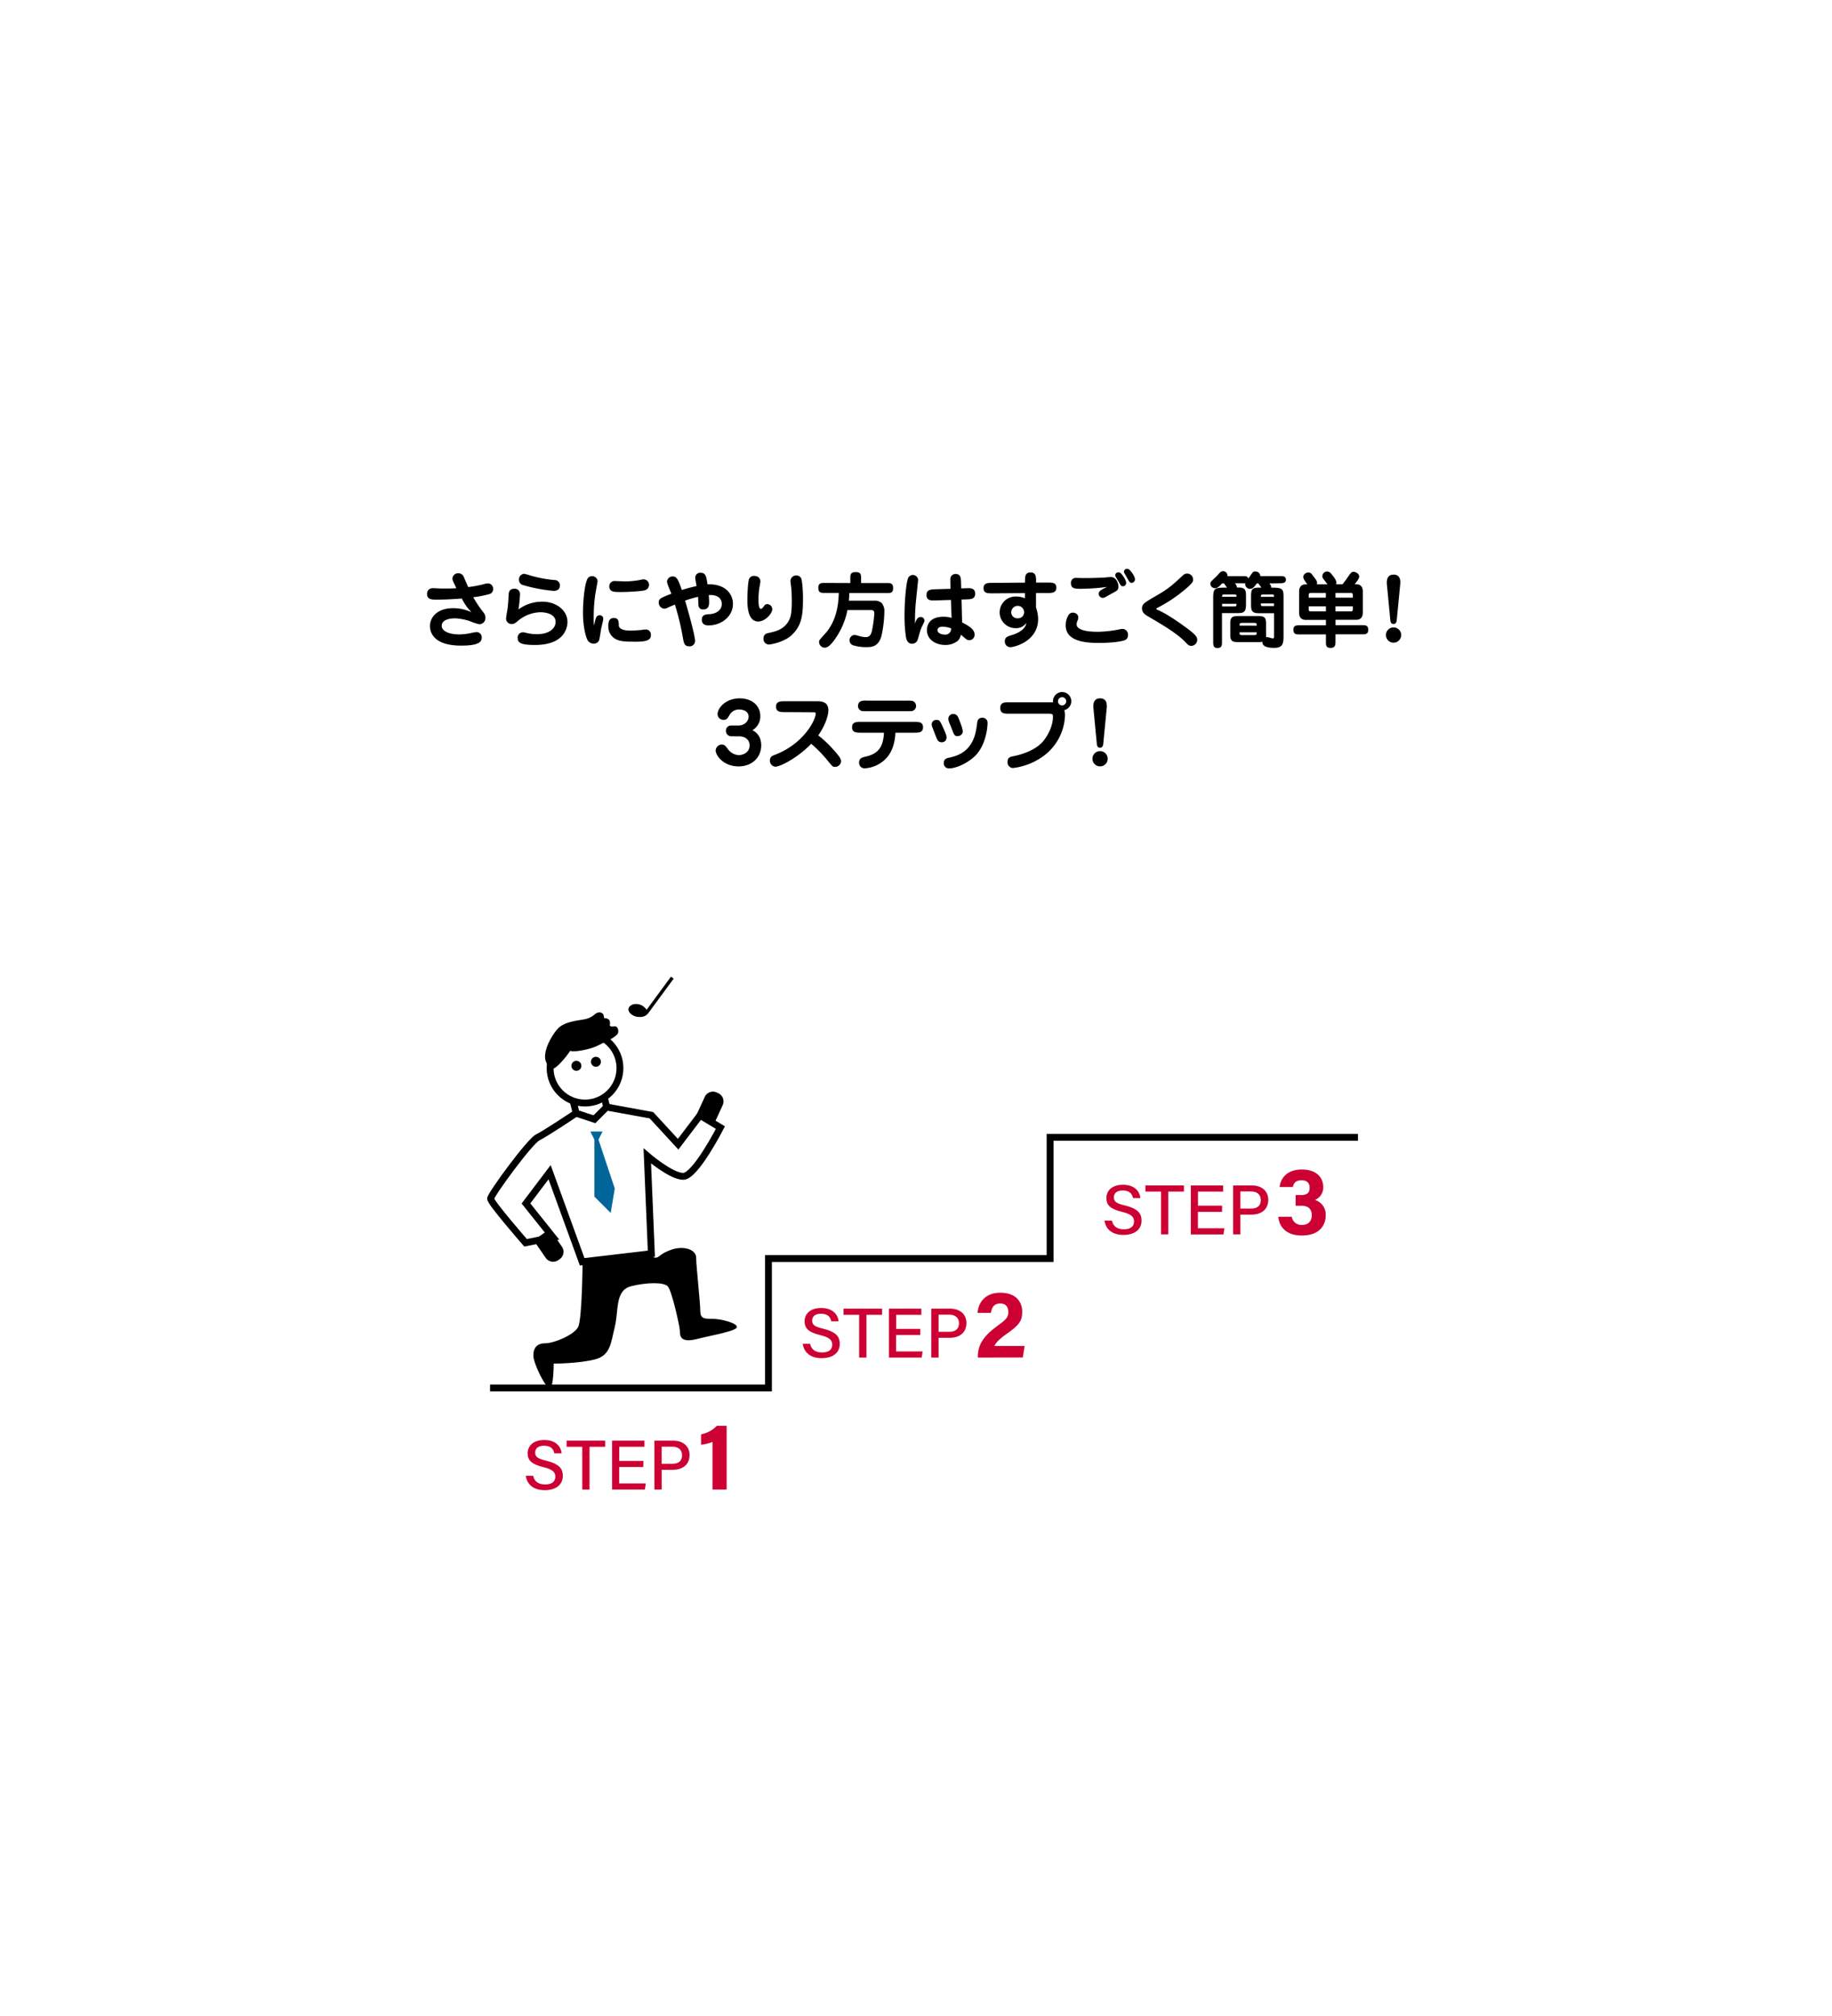 <svg xmlns="http://www.w3.org/2000/svg" viewBox="0 0 800 880"><defs><style>.cls-1,.cls-4{fill:#fff;}.cls-2{fill:none;}.cls-2,.cls-4{stroke:#000;stroke-miterlimit:10;stroke-width:3px;}.cls-3{fill:#c03;}.cls-5{fill:#069;}</style></defs><g id="レイヤー_4" data-name="レイヤー 4"><rect class="cls-1" x="-1574" y="-3764" width="6049" height="7188"/></g><g id="レイヤー_2" data-name="レイヤー 2"><path d="M197.58,252.63a2.47,2.47,0,0,1,2.63-2.41,2.54,2.54,0,0,1,2.38,1.76c.28.69,1.58,3.68,1.87,4.29a56.09,56.09,0,0,0,6.51-1.19,9.3,9.3,0,0,1,2.06-.43,2.28,2.28,0,0,1,2.3,2.41,2.2,2.2,0,0,1-1.62,2.27,47.23,47.23,0,0,1-7.06,1.37,55.89,55.89,0,0,0,3.57,5.47c1.33,1.69,1.76,2.23,1.76,3.45a2.73,2.73,0,0,1-2.7,2.88,22.31,22.31,0,0,1-3.81-1.26,23.39,23.39,0,0,0-6.7-1.33c-.79,0-5.87,0-5.87,3.28,0,2.16,2.85,3.74,7.78,3.74a26.43,26.43,0,0,0,5.22-.65,13.81,13.81,0,0,1,2.3-.36,2.26,2.26,0,0,1,2.16,2.49c0,2.37-2.73,3.41-9,3.41-12.85,0-13.61-6.65-13.61-8.53,0-3.78,3.13-7.81,10.08-7.81a18.68,18.68,0,0,1,8.06,1.77,23.63,23.63,0,0,1-4.24-6c-5.15.43-9.47.5-10.87.5-2.13,0-4.29,0-4.29-2.45a2.38,2.38,0,0,1,2.38-2.55l.57,0c.8,0,1.84.15,4.25.15,1.87,0,3.74,0,5.58-.15C197.76,253.57,197.58,253.21,197.58,252.63Z"/><path d="M236.86,262.64c6.23,0,10.94,3.92,10.94,8.85,0,2-.9,10.05-14.22,10.05-6,0-7.52-.94-7.52-3A2.3,2.3,0,0,1,228.4,276a4.64,4.64,0,0,1,1.08.18,19.83,19.83,0,0,0,4.89.65c5.69,0,8.25-2.67,8.25-5.37,0-3.81-5.11-4.21-6.52-4.21a15.77,15.77,0,0,0-9.82,3.68c-1.08.93-1.73,1.47-2.85,1.47A2.39,2.39,0,0,1,221,270c0-.72.57-3.78.65-4.4.28-2.48.32-3.24.46-5.83,0-.9.15-2.77,2.42-2.77a2.28,2.28,0,0,1,2.55,2.34,57.29,57.29,0,0,1-.68,6.7A17.31,17.31,0,0,1,236.86,262.64Zm4.86-4.72a68,68,0,0,1-13.28-2.52,2.29,2.29,0,0,1-1.8-2.34,2.39,2.39,0,0,1,2.26-2.59,20.9,20.9,0,0,1,2.63.72,52.93,52.93,0,0,0,10.69,2,2.29,2.29,0,0,1,2.27,2.49C244.49,257.92,242.11,257.92,241.72,257.92Z"/><path d="M261.88,268.58a1.44,1.44,0,0,1,1.55,1.47c0,.8-.9,4.11-1,4.83s-.58,4.07-.86,4.71a2.38,2.38,0,0,1-2.31,1.34,3,3,0,0,1-2.84-1.8c-.36-.72-1.84-4.79-1.84-11.77,0-5.91.87-13.11,2.09-14.94a2.2,2.2,0,0,1,1.76-.9,2.33,2.33,0,0,1,2.52,2.09c0,.43-1,5.57-1.11,6.62a70.54,70.54,0,0,0-.58,9.82,15.6,15.6,0,0,0,.18,3C260.08,269.66,260.4,268.58,261.88,268.58Zm8.35,4.39c.07,2.23,4.07,2.3,5,2.3,1.72,0,4.24-.21,5.18-.32a10.28,10.28,0,0,1,1.55-.18,2.23,2.23,0,0,1,2.27,2.41c0,1.59-.65,2.92-6.3,2.92-4.86,0-7.85,0-10.08-1.8a6.08,6.08,0,0,1-2.2-4.83c0-1.47,0-3.7,2.45-3.7C270.09,269.77,270.16,271.13,270.23,273Zm-2-19.36c.22,0,4.39.18,5.15.18a38.7,38.7,0,0,0,6-.62,8.3,8.3,0,0,1,1.8-.29,2.43,2.43,0,0,1,.36,4.79c-2.12.54-8.6.76-10.33.76-3.2,0-5.15,0-5.15-2.63A2.29,2.29,0,0,1,268.25,253.61Z"/><path d="M309.65,262.86c0,.9,0,3.16-2.52,3.16a1.86,1.86,0,0,1-2.12-1.87c-.08-.57-.11-3.1-.18-3.63a46.93,46.93,0,0,0-5.66,1.65c3.1,10.58,4.36,16.27,4.36,17.57a2.36,2.36,0,0,1-2.66,2.37c-1.95,0-2.2-1.4-2.56-3.13a112.31,112.31,0,0,0-3.6-15.08c-1.87.79-2.09.86-3.38,1.48a2.71,2.71,0,0,1-1.23.32,2.64,2.64,0,0,1-2.44-2.7c0-1.66.82-2,5.5-3.82-.28-.82-1.9-4.46-1.9-5.25a2.45,2.45,0,0,1,2.62-2.3c1.59,0,2.34,1.43,3.86,5.9,2.12-.65,3.41-1,6.44-1.73-.22-1.15-.58-3.17-.58-3.49A2.18,2.18,0,0,1,306,250c2.23,0,2.52,2,2.95,5.07,8-.32,11.12,4.46,11.12,8.5,0,5.54-5.07,9.43-10.69,9.43-2.23,0-2.91-1.16-2.91-2.52,0-2.27,2-2.31,3.27-2.38,2.09-.07,5.44-1.19,5.44-4.46,0-.54,0-4.21-5.69-3.89A29.14,29.14,0,0,1,309.65,262.86Z"/><path d="M337.23,266c0,1.69-3,5.29-6.12,5.29-4.61,0-4.75-6.77-4.75-9.61,0-2.34.25-7.63.71-8.85a2.23,2.23,0,0,1,2.13-1.44c2,0,2.84,1.15,2.84,2.37,0,.54-.47,2.92-.54,3.42-.18,1.62-.29,3.35-.29,4.47,0,.93,0,4.13,1.05,4.13.39,0,.54-.18,1.37-1.22a1.6,1.6,0,0,1,2.08-.72A2.19,2.19,0,0,1,337.23,266Zm8.53,11.2c-3.39,3.13-9.18,4.14-9.94,4.14a2.39,2.39,0,0,1-2.41-2.6,2.22,2.22,0,0,1,1.94-2.37c3.14-.69,6.7-1.44,8.86-5,1-1.73,1.55-3.31,1.55-9,0-.83-.07-4.61-.29-6.3-.07-.43-.29-2.16-.29-2.48a2.45,2.45,0,0,1,2.7-2.38,2.25,2.25,0,0,1,1.94,1.15c.58,1.08.83,6.66.83,8.14C350.65,267.64,350.47,272.79,345.76,277.15Z"/><path d="M371.32,254.5v-1.87c0-1.73,0-2.91,2.34-2.91s2.37,1.18,2.37,2.91v1.87h11.09c1.73,0,2.88,0,2.88,2.24s-1.3,2.12-2.88,2.12H370.85c0,1.87-.11,2.77-.18,3.35h11.48a4.29,4.29,0,0,1,2.85,1,5.51,5.51,0,0,1,1.18,3.89,51.31,51.31,0,0,1-1.33,10.76c-1.44,4.61-4.42,4.61-6.51,4.61a18.12,18.12,0,0,1-5.4-.69,2.32,2.32,0,0,1,.11-4.6,6.62,6.62,0,0,1,2,.43,12.41,12.41,0,0,0,2.91.5c1.59,0,2.38-.75,2.84-2.95a52.11,52.11,0,0,0,1-7.41c0-1.44-.87-1.44-1.48-1.44H370.06a32.64,32.64,0,0,1-4.9,11.87c-1.55,2.31-3.31,4.54-5,4.54a2.53,2.53,0,0,1-2.49-2.48c0-.76.25-1,2.45-3.42,4.36-4.75,6-10.95,6.16-18h-6.05c-1.69,0-2.88,0-2.88-2.27,0-2.09,1.29-2.09,2.88-2.09Z"/><path d="M402,269.33a1.61,1.61,0,0,1,1.7,1.55c0,.72-1.12,2.52-1.51,3.57-.58,1.51-1.08,3.74-1.41,4.64a2.55,2.55,0,0,1-2.48,1.91c-2.05,0-2.49-1.95-2.67-2.81a60.11,60.11,0,0,1-.64-9.61c0-7,.79-14.62,1.62-16.38a2.3,2.3,0,0,1,4.32.86c0,.33-1,9.44-1.12,11.2-.15,2-.29,5.11-.25,8C400,270.7,400.66,269.33,402,269.33Zm13-14.86c0-1.59-.08-2.23.25-2.77a2.33,2.33,0,0,1,2.05-1.16c2.3,0,2.34,2,2.37,3.82l.08,2.48,2.16-.07c1.87-.07,3.92-.14,3.92,2.41,0,2.31-1.87,2.38-3.74,2.45l-2.2.07.25,10c4.43,2.2,5.44,3.75,5.44,5.29a2.3,2.3,0,0,1-2.34,2.45c-.87,0-1.15-.25-3.64-2.41a4.76,4.76,0,0,1-1.33,2.67,8.53,8.53,0,0,1-5.58,1.83c-3.89,0-7.92-2.23-7.92-6.48,0-1.29.43-5.83,7.2-5.83a10.85,10.85,0,0,1,3.57.51l-.29-7.85-6.73.21c-1.88.07-3.93.15-3.93-2.41,0-2.3,1.87-2.37,3.75-2.45l6.73-.21Zm-3.39,19.08c-2.16,0-2.23,1.29-2.23,1.51,0,1.26,1.66,1.94,3.13,1.94a2.5,2.5,0,0,0,2.81-2.73A11.81,11.81,0,0,0,411.6,273.55Z"/><path d="M447.6,253.71c0-1.87,0-3.85,2.41-3.85s2.42,2,2.42,3.85v.58l5,0c2.06,0,3.86,0,3.86,2.23s-1.88,2.34-3.82,2.34l-5.07,0v6.3a15.57,15.57,0,0,1,.93,5c0,9.86-10.51,12.34-12.06,12.34a2.42,2.42,0,0,1-2.48-2.55c0-1.84,1.19-2.16,3.06-2.74,4.61-1.37,6.19-3.71,6.3-5.25a5.34,5.34,0,0,1-4.54,2.23,6.9,6.9,0,1,1,.15-13.79,9.69,9.69,0,0,1,3.81.76V258.9l-14.25.1c-2,0-3.82,0-3.82-2.26s1.73-2.31,3.78-2.31l14.29-.11Zm-6,13.61a2.58,2.58,0,0,0,2.77,2.56,2.63,2.63,0,0,0,2.85-2.6,2.81,2.81,0,0,0-5.62,0Z"/><path d="M470.86,269.55a3,3,0,0,1-.36,1.41,4.45,4.45,0,0,0-.36,1.54c0,2.88,5.83,3.28,9.18,3.28a50.9,50.9,0,0,0,9.25-1,5.81,5.81,0,0,1,1.51-.25,2.45,2.45,0,0,1,2.48,2.67,2.18,2.18,0,0,1-1.65,2.33c-2.59.87-8.1,1.12-11,1.12-6.77,0-14.54-1-14.54-7.7a8.63,8.63,0,0,1,1.29-4.57,2.11,2.11,0,0,1,2-.94C469,267.39,470.86,267.79,470.86,269.55Zm1.4-12.53c-2.73,0-4.6,0-4.6-2.48a2.07,2.07,0,0,1,2.3-2.27c.65,0,2.7.07,3.24.07,2.77,0,5.72-.07,8.46-.21.54,0,2.91-.25,3.38-.25,2.59,0,3.35,3,3.35,4.1,0,1.58-.43,1.8-3.1,3.2-.43.26-2.3,1.3-2.7,1.52a2.56,2.56,0,0,1-1.11.28,1.79,1.79,0,0,1-1.69-1.83c0-1.12,1-1.73,3.7-2.95A92.58,92.58,0,0,1,472.26,257Zm19.51-2.59a1.44,1.44,0,0,1-1.44,1.48c-.75,0-.86-.22-2-2.27a21.37,21.37,0,0,1-1.22-2.09,1.3,1.3,0,0,1-.11-.47,1.34,1.34,0,0,1,1.41-1.26,1.18,1.18,0,0,1,.64.15C489.76,250.29,491.77,253.1,491.77,254.43Zm3.85-1.55a1.49,1.49,0,0,1-1.47,1.52c-.76,0-.9-.26-2.09-2.34s-1.26-2.2-1.26-2.52a1.29,1.29,0,0,1,1.33-1.23,1.81,1.81,0,0,1,.76.18C493.72,248.93,495.62,251.59,495.62,252.88Z"/><path d="M505.35,266.13c2.19,1,5.25,2.45,12.74,7.92,4.21,3.1,4.72,4.1,4.72,5.29a2.66,2.66,0,0,1-2.56,2.59c-1,0-1.48-.43-2.59-1.62-3.71-3.92-10.94-8.1-16.09-11.12-1.37-.79-2.88-1.69-2.88-3.6s1-2.52,6.23-5.54,6.8-4.43,11.51-8.78A2.6,2.6,0,0,1,521,253c0,.76,0,1.37-3.49,4.28a63.72,63.72,0,0,1-12,8c-.15.07-.58.32-.58.46S505.06,266,505.35,266.13Z"/><path d="M554.34,254.65c.9,1.19.79,1.58.72,1.87,1.76,0,3.82,0,4.57.68s.87,1.37.87,3.64v16.49c0,3.31-.11,5.47-4.07,5.47-2.84,0-5.36-.58-5.15-2.67a9.76,9.76,0,0,1-2.27.15H541.1c-2.31,0-3.86,0-3.86-3v-5.36c0-3,1.52-3,3.86-3H549c2.31,0,3.86,0,3.86,3v5.36a4.42,4.42,0,0,1,0,.9c.11,0,.29-.07.5-.07.44,0,2,.54,2.41.54.58,0,.58-.22.58-1.19v-9.79h-6.59c-3.13,0-3.45-1.12-3.45-3.89v-3.63c0-3.64,1-3.64,4.53-3.64l-1.36-1.87h-.65c-1.26,1.87-2.09,2.41-2.92,2.41a2.13,2.13,0,0,1-2.16-1.94,3,3,0,0,1,.07-.51,8.52,8.52,0,0,1-1.33,0h-3.2c.61.83.86,1.26.83,1.87H541c3.1,0,3.1,1.69,3.1,3.85v3.53c0,3.78-1.3,3.78-4.43,3.78h-6.05V280c0,1.58,0,2.87-2,2.87-1.84,0-1.84-1.44-1.84-2.87V260.88c0-3.86.61-4.36,4.79-4.36h1.26c-.76-1-.83-1.15-1.33-1.87h-.83c-1.69,1.87-2.41,2.12-3.13,2.12a2.05,2.05,0,0,1-2-2,1.4,1.4,0,0,1,.43-1c.32-.4,2.23-2.16,2.63-2.6,1.29-1.47,1.65-1.83,2.41-1.83a1.92,1.92,0,0,1,2,2.16h6.44c1.62,0,2.31,0,2.7,1,.29-.4,1.66-2.38,1.77-2.52a1.25,1.25,0,0,1,1.18-.51,2.05,2.05,0,0,1,2.24,2h8.38c1.44,0,2.81,0,2.81,1.54s-1.4,1.59-2.81,1.59ZM535,259.51c-1.08,0-1.34,0-1.34,1h6.3c0-.5,0-.76-.21-.9s-.51-.14-1.16-.14Zm3.7,5.22c1.19,0,1.26-.18,1.26-1.15h-6.3v1.15Zm10.08,8.38v-.21c0-1-.39-1-1.55-1h-4.39c-1.44,0-1.54.11-1.54,1.18ZM541.28,276v.29c0,.94.43.94,1.54.94h4.39c1.52,0,1.55-.11,1.55-1.23Zm10.54-16.48c-1.15,0-1.22.14-1.22,1h5.72v-.14c0-.9-.14-.9-1.37-.9Zm4.5,3.88H550.6c0,1.08,0,1.16,1.11,1.16h4.61Z"/><path d="M570.9,255.08c-.64-.83-1.8-2.41-1.8-3.2,0-1.3,1.44-2,2.24-2a1.85,1.85,0,0,1,1.58.86c1.51,2,2.23,2.77,2.23,3.67a1.46,1.46,0,0,1-.14.65h4.68c-1.05-1.37-1.3-1.69-1.77-2.34a1.8,1.8,0,0,1-.47-1.26,2.07,2.07,0,0,1,2.06-2,2.32,2.32,0,0,1,1.87,1.08c2.09,2.45,2.19,3.31,2.19,3.85a1.46,1.46,0,0,1-.14.65h2.81a31.22,31.22,0,0,0,2-2.66c1.72-2.49,1.94-2.78,2.88-2.78.64,0,2.41.65,2.41,2.09,0,.76-.58,1.51-1.94,3.35h.68c2.45,0,2.84,1.91,2.84,3.1v9.32c0,1.44-.57,3.09-2.84,3.09h-9.07v2.34h11.41c1.69,0,2.88,0,2.88,2.09,0,1.91-1.41,1.91-2.88,1.91H583.18v2.92c0,1.58,0,3-2.13,3S579,281.5,579,279.81v-2.88H567.7c-1.73,0-2.88,0-2.88-2.09,0-1.91,1.37-1.91,2.88-1.91H579v-2.34h-8.82c-2.49,0-2.88-1.9-2.88-3.09v-9.32c0-1.44.57-3.1,2.88-3.1Zm8.07,5.8v-2.06h-6.59a.79.79,0,0,0-.9.76v1.3Zm-7.49,3.81v1.44c0,.25.14.76.9.76H579v-2.2Zm19.29-3.81v-1.3a.79.79,0,0,0-.9-.76h-6.69v2.06Zm-7.59,3.81v2.2h6.69c.76,0,.9-.51.9-.76v-1.44Z"/><path d="M611.87,277.18a3.33,3.33,0,1,1-3.35-3.31A3.33,3.33,0,0,1,611.87,277.18Zm-1.94-6.48c-.11,1.05-.51,1.69-1.41,1.69s-1.29-.61-1.4-1.69l-1.48-15.55c-.18-1.76.07-4.32,2.88-4.32s3.13,2.27,2.92,4.32Z"/><path d="M319.37,321.39A2.32,2.32,0,0,1,317,319a2.19,2.19,0,0,1,2.09-2.3h3.31c2.85,0,4.5-2,4.5-3.86,0-2.44-2.48-3.13-4-3.13a4.67,4.67,0,0,0-4.39,2.49c-.94,1.61-1.33,2-2.41,2a2.48,2.48,0,0,1-2.74-2.48c0-2.74,3.6-6.88,9.65-6.88,5.32,0,9,3.13,9,7.78a6.94,6.94,0,0,1-3.45,6.12c1.08.57,3.85,2.08,3.85,6.66,0,5-3.82,9.14-9.9,9.14-6.52,0-10-4.75-10-7A2.76,2.76,0,0,1,315.2,325c1.15,0,1.58.54,2.66,2a6.25,6.25,0,0,0,4.82,2.62c1.77,0,4.65-1.18,4.65-4.21s-2.63-4-4.47-4Z"/><path d="M342.74,310.84c-1.84,0-3.86,0-3.86-2.37s2-2.38,3.86-2.38h14.32c2.84,0,4.68,1.05,4.68,4,0,.79-.36,5.11-4.43,10.91a45.51,45.51,0,0,1,6.45,6.05c3.16,3.45,3.52,4.39,3.52,5.29a2.62,2.62,0,0,1-2.62,2.41c-1,0-1.08-.07-3.42-2.95a55.31,55.31,0,0,0-7-7.13c-6.37,6.55-13.75,10-15.62,10a2.58,2.58,0,0,1-2.42-2.7c0-1.62,1.05-2.06,2-2.41,13-4.9,18-15.55,18-18,0-.65-.29-.65-1.15-.65Z"/><path d="M375.93,319.84c-1.84,0-3.85,0-3.85-2.37s2-2.38,3.85-2.38h23.29c1.83,0,3.85,0,3.85,2.38s-2,2.37-3.85,2.37H391c-.22,5.33-1.87,9.11-4.46,11.63a14.23,14.23,0,0,1-8.93,3.92,2.37,2.37,0,0,1-2.45-2.55c0-1.88,1.23-2.2,3.1-2.63,4.75-1.15,7.45-3.6,7.74-10.37Zm20.26-14a8.57,8.57,0,0,1,2.41.18,2.29,2.29,0,0,1,.36,4.07c-.5.36-1.18.36-2.77.36H378.48c-1.58,0-2.23,0-2.73-.36a2.26,2.26,0,0,1-1.08-1.95,2.34,2.34,0,0,1,1-1.94,5.54,5.54,0,0,1,2.77-.36Z"/><path d="M411.24,324c-1.54,0-1.9-.9-2.66-2.81-1.55-4-1.73-4.43-1.73-4.93a1.93,1.93,0,0,1,2.09-2c1.37,0,1.55.32,3.24,4.1,1.15,2.59,1.15,3,1.15,3.6A2,2,0,0,1,411.24,324Zm15.59,4.86c-3.2,3.85-9.18,6.55-12.27,6.55a2.2,2.2,0,0,1-2.42-2.34c0-1.84,1.37-2.13,2.2-2.31,4.1-.86,9.14-2.66,11.37-9.82a34.92,34.92,0,0,0,1-5.37c.1-.79.32-2.26,2.23-2.26a2.15,2.15,0,0,1,2.3,2.3C431.22,318.37,430.28,324.63,426.83,328.81Zm-8.6-7.53c-1.41,0-1.59-.5-2.67-3.34-.18-.47-1-2.45-1.15-2.89a3.85,3.85,0,0,1-.29-1.36,2.12,2.12,0,0,1,2.13-2.09c1.62,0,2.12,1.3,2.48,2.19.9,2.31,1.69,4.29,1.69,5.62A2.11,2.11,0,0,1,418.23,321.28Z"/><path d="M440.62,311.53c-1.94,0-3.82,0-3.82-2.49s1.88-2.48,3.82-2.48h19.22a4,4,0,1,1,4.9,3.42,7.37,7.37,0,0,1,.32,2.45,23,23,0,0,1-8.75,17.1,28.17,28.17,0,0,1-14,5.72,2.48,2.48,0,0,1-2.34-2.74c0-1.94,1.36-2.19,2.66-2.44,1.8-.36,9.14-2,12.89-6.52,2.55-3.09,4.28-7.2,4.28-10.62,0-1,0-1.4-1.95-1.4Zm23.18-7.2a1.8,1.8,0,1,0,0,3.6,1.8,1.8,0,1,0,0-3.6Z"/><path d="M483.71,331.18a3.33,3.33,0,1,1-3.35-3.31A3.33,3.33,0,0,1,483.71,331.18Zm-1.94-6.48c-.11,1.05-.51,1.69-1.41,1.69s-1.29-.61-1.4-1.69l-1.48-15.55c-.18-1.76.07-4.32,2.88-4.32s3.13,2.27,2.92,4.32Z"/><polyline class="cls-2" points="214 605.86 335.57 605.86 335.57 549.37 458.56 549.37 458.56 496.45 593 496.45"/><path class="cls-3" d="M232.82,644.2c.56,2.48,2.27,3.78,5.24,3.78,3.17,0,4.44-1.45,4.44-3.38s-1.05-3.18-5.21-4.18c-5.18-1.25-6.87-3-6.87-6,0-3.28,2.43-5.85,7.25-5.85,5.19,0,7.31,3,7.6,5.82h-3.21c-.35-1.79-1.45-3.32-4.5-3.32-2.46,0-3.86,1.1-3.86,3s1.15,2.66,4.84,3.55c6.1,1.48,7.23,3.83,7.23,6.62,0,3.53-2.62,6.23-7.92,6.23s-7.79-2.89-8.25-6.28Z"/><path class="cls-3" d="M254.26,631.54h-6.82v-2.68h16.82v2.68h-6.82V650.2h-3.18Z"/><path class="cls-3" d="M280.91,640.37H270.38v7.15H282l-.4,2.68H267.28V628.86h14.13v2.68h-11v6.15h10.53Z"/><path class="cls-3" d="M285.75,628.86H294c4.23,0,7.11,2.36,7.11,6.28,0,4.25-3.09,6.44-7.27,6.44h-4.9v8.62h-3.18Zm3.18,10.1h4.68c2.77,0,4.24-1.32,4.24-3.74s-1.74-3.74-4.14-3.74h-4.78Z"/><path class="cls-3" d="M311.14,650.2V629.41a18.3,18.3,0,0,1-5,1.21v-4.51a13.15,13.15,0,0,0,6.9-3.73h4.27V650.2Z"/><path class="cls-3" d="M353.74,586.58c.56,2.48,2.27,3.78,5.25,3.78,3.16,0,4.43-1.45,4.43-3.38s-1.05-3.18-5.21-4.18c-5.17-1.25-6.86-3-6.86-6,0-3.28,2.42-5.85,7.24-5.85,5.19,0,7.32,3,7.61,5.82H363c-.35-1.78-1.45-3.32-4.5-3.32-2.46,0-3.85,1.1-3.85,3s1.14,2.66,4.83,3.55c6.11,1.48,7.24,3.83,7.24,6.63,0,3.52-2.63,6.22-7.93,6.22s-7.79-2.89-8.25-6.28Z"/><path class="cls-3" d="M375.18,573.92h-6.82v-2.68h16.83v2.68h-6.82v18.66h-3.19Z"/><path class="cls-3" d="M401.84,582.75H391.3v7.15h11.58l-.4,2.68H388.2V571.24h14.14v2.68h-11v6.15h10.54Z"/><path class="cls-3" d="M406.67,571.24h8.24c4.23,0,7.11,2.36,7.11,6.29,0,4.24-3.09,6.43-7.27,6.43h-4.89v8.62h-3.19Zm3.19,10.1h4.67c2.77,0,4.25-1.31,4.25-3.74s-1.74-3.73-4.14-3.73h-4.78Z"/><path class="cls-3" d="M427,592.58v-.38c0-4.84,2.18-8.78,8.19-13.17,3.93-2.86,5.12-3.86,5.12-6.28s-1.17-3.77-3.51-3.77c-2.73,0-3.71,1.67-4.09,4.09h-5.84c.4-4.8,3.54-8.79,9.93-8.79,7.14,0,9.59,4.25,9.59,8.41s-1.75,6-6.86,9.6c-3.43,2.41-4.81,4-5.28,5.25h13.17l-.76,5Z"/><path class="cls-3" d="M485.54,532.81c.56,2.48,2.27,3.78,5.24,3.78,3.17,0,4.44-1.45,4.44-3.38S494.17,530,490,529c-5.18-1.25-6.86-3-6.86-6,0-3.27,2.42-5.84,7.24-5.84,5.19,0,7.32,3,7.61,5.82h-3.22c-.35-1.79-1.45-3.32-4.5-3.32-2.46,0-3.86,1.09-3.86,3s1.15,2.66,4.84,3.54c6.11,1.48,7.24,3.84,7.24,6.63,0,3.53-2.63,6.22-7.93,6.22s-7.79-2.88-8.25-6.27Z"/><path class="cls-3" d="M507,520.14h-6.82v-2.68H517v2.68h-6.82v18.67H507Z"/><path class="cls-3" d="M533.64,529H523.1v7.15h11.58l-.4,2.68H520V517.46h14.13v2.68h-11v6.15h10.54Z"/><path class="cls-3" d="M538.47,517.46h8.24c4.23,0,7.11,2.37,7.11,6.29,0,4.25-3.09,6.44-7.27,6.44h-4.9v8.62h-3.18Zm3.18,10.1h4.68c2.77,0,4.24-1.31,4.24-3.74s-1.73-3.73-4.13-3.73h-4.79Z"/><path class="cls-3" d="M558.77,518.15c.4-3.42,2.81-7.65,9.76-7.65,6.44,0,9.3,3.64,9.3,7.57a5.82,5.82,0,0,1-3.44,5.64v.12a6.67,6.67,0,0,1,4.52,6.71c0,4-2.44,8.77-10.43,8.77-7.45,0-10-4.49-10.26-8.17h5.88a4.19,4.19,0,0,0,4.55,3.54c2.8,0,4.18-1.8,4.18-4.25s-1.32-4.12-4.56-4.12h-2.5v-4.66H568c2.77,0,3.89-.92,3.89-3.25,0-1.91-1.13-3.2-3.53-3.2-2.82,0-3.49,1.58-3.8,2.95Z"/><polygon class="cls-4" points="252.55 489.84 250.35 480.86 263.64 478.02 265.85 486.88 252.55 489.84"/><circle class="cls-4" cx="255.47" cy="466.24" r="15.25"/><path d="M249,458.68s1,.68,6.15-.39,6.33-2.23,9.88-3.83c1.59-.72,4-2.17,4.68-3.2s.15-3.59-1.56-3.24-1.89-.5-1.89-.5.5-1.88-.53-2.56a2.69,2.69,0,0,0-1.88-.49l-.27-1.28c-.26-1.28-2.15-1.78-3.68-.57a9.32,9.32,0,0,1-4.85,2.34c-2.56.53-8.71.92-11.59,4.19s-6.76,10.31-5,14.4,3.27,2.88,3.27,2.88.85-.18,3-2.42A40.75,40.75,0,0,0,249,458.68Z"/><circle cx="251.7" cy="465.24" r="2.18"/><circle cx="260.23" cy="463.47" r="2.18"/><path d="M283.07,442.29a4.28,4.28,0,0,1-3.56,1.61,5.68,5.68,0,0,1-3.68-1.06,3.72,3.72,0,0,1-1.24-1.45,1.71,1.71,0,0,1,.16-1.81,3.53,3.53,0,0,1,2.84-1.3,5.09,5.09,0,0,1,3.37,1.05,5.67,5.67,0,0,1,1.41,1.44L293,426.32l1.18.86Z"/><path class="cls-4" d="M251.57,485.91s-13.2,8.81-16.76,10.58-20.57,25-20.57,26.75,15.26,19.25,15.26,19.25l12-2.39-11.82-14.78L240,511.68l14.22,39.11,30.22-3.56-1.78-42.66s10.36,8.92,15.69,8.92,16.24-21.29,16.24-21.29l-8.89-5.33-9.57,12.58L284.46,486.8l-19.56-3.56-5.33,5.33Z"/><path d="M254.4,550.81s-.16,24.87-1.94,28.42-10.67,7.11-14.22,7.11-5.33,1.78-5.33,5.33,5.33,14.22,7.11,14.22,1.77-10.66,1.77-10.66,10.67,0,17.78-1.78,7.11-7.11,8.89-14.22,0-16,7.11-17.78,14.22-1.77,16,0,5.33,17.78,5.33,19.56,0,5.33,7.11,3.55,17.78-3.55,17.78-5.33-7.11-3.55-10.67-3.55-5.33,0-5.33-3.56S304,552.57,304,549s-5.33-5.33-10.66-3.55S288,549,286.24,549s-1.54-2.63-1.54-2.63Z"/><polygon class="cls-5" points="257.79 493.91 259.57 497.46 259.57 522.35 266.68 529.46 268.46 518.79 261.35 497.46 263.13 493.91 257.79 493.91"/><path d="M233,541.39l5.31,7.68a3.93,3.93,0,0,0,5.46,1l.61-.42a3.94,3.94,0,0,0,1-5.46l-5.31-7.68"/><path d="M311.7,490.86l3.89-8.48a3.93,3.93,0,0,0-1.95-5.2l-.67-.31a3.94,3.94,0,0,0-5.21,1.92l-3.89,8.49"/></g></svg>